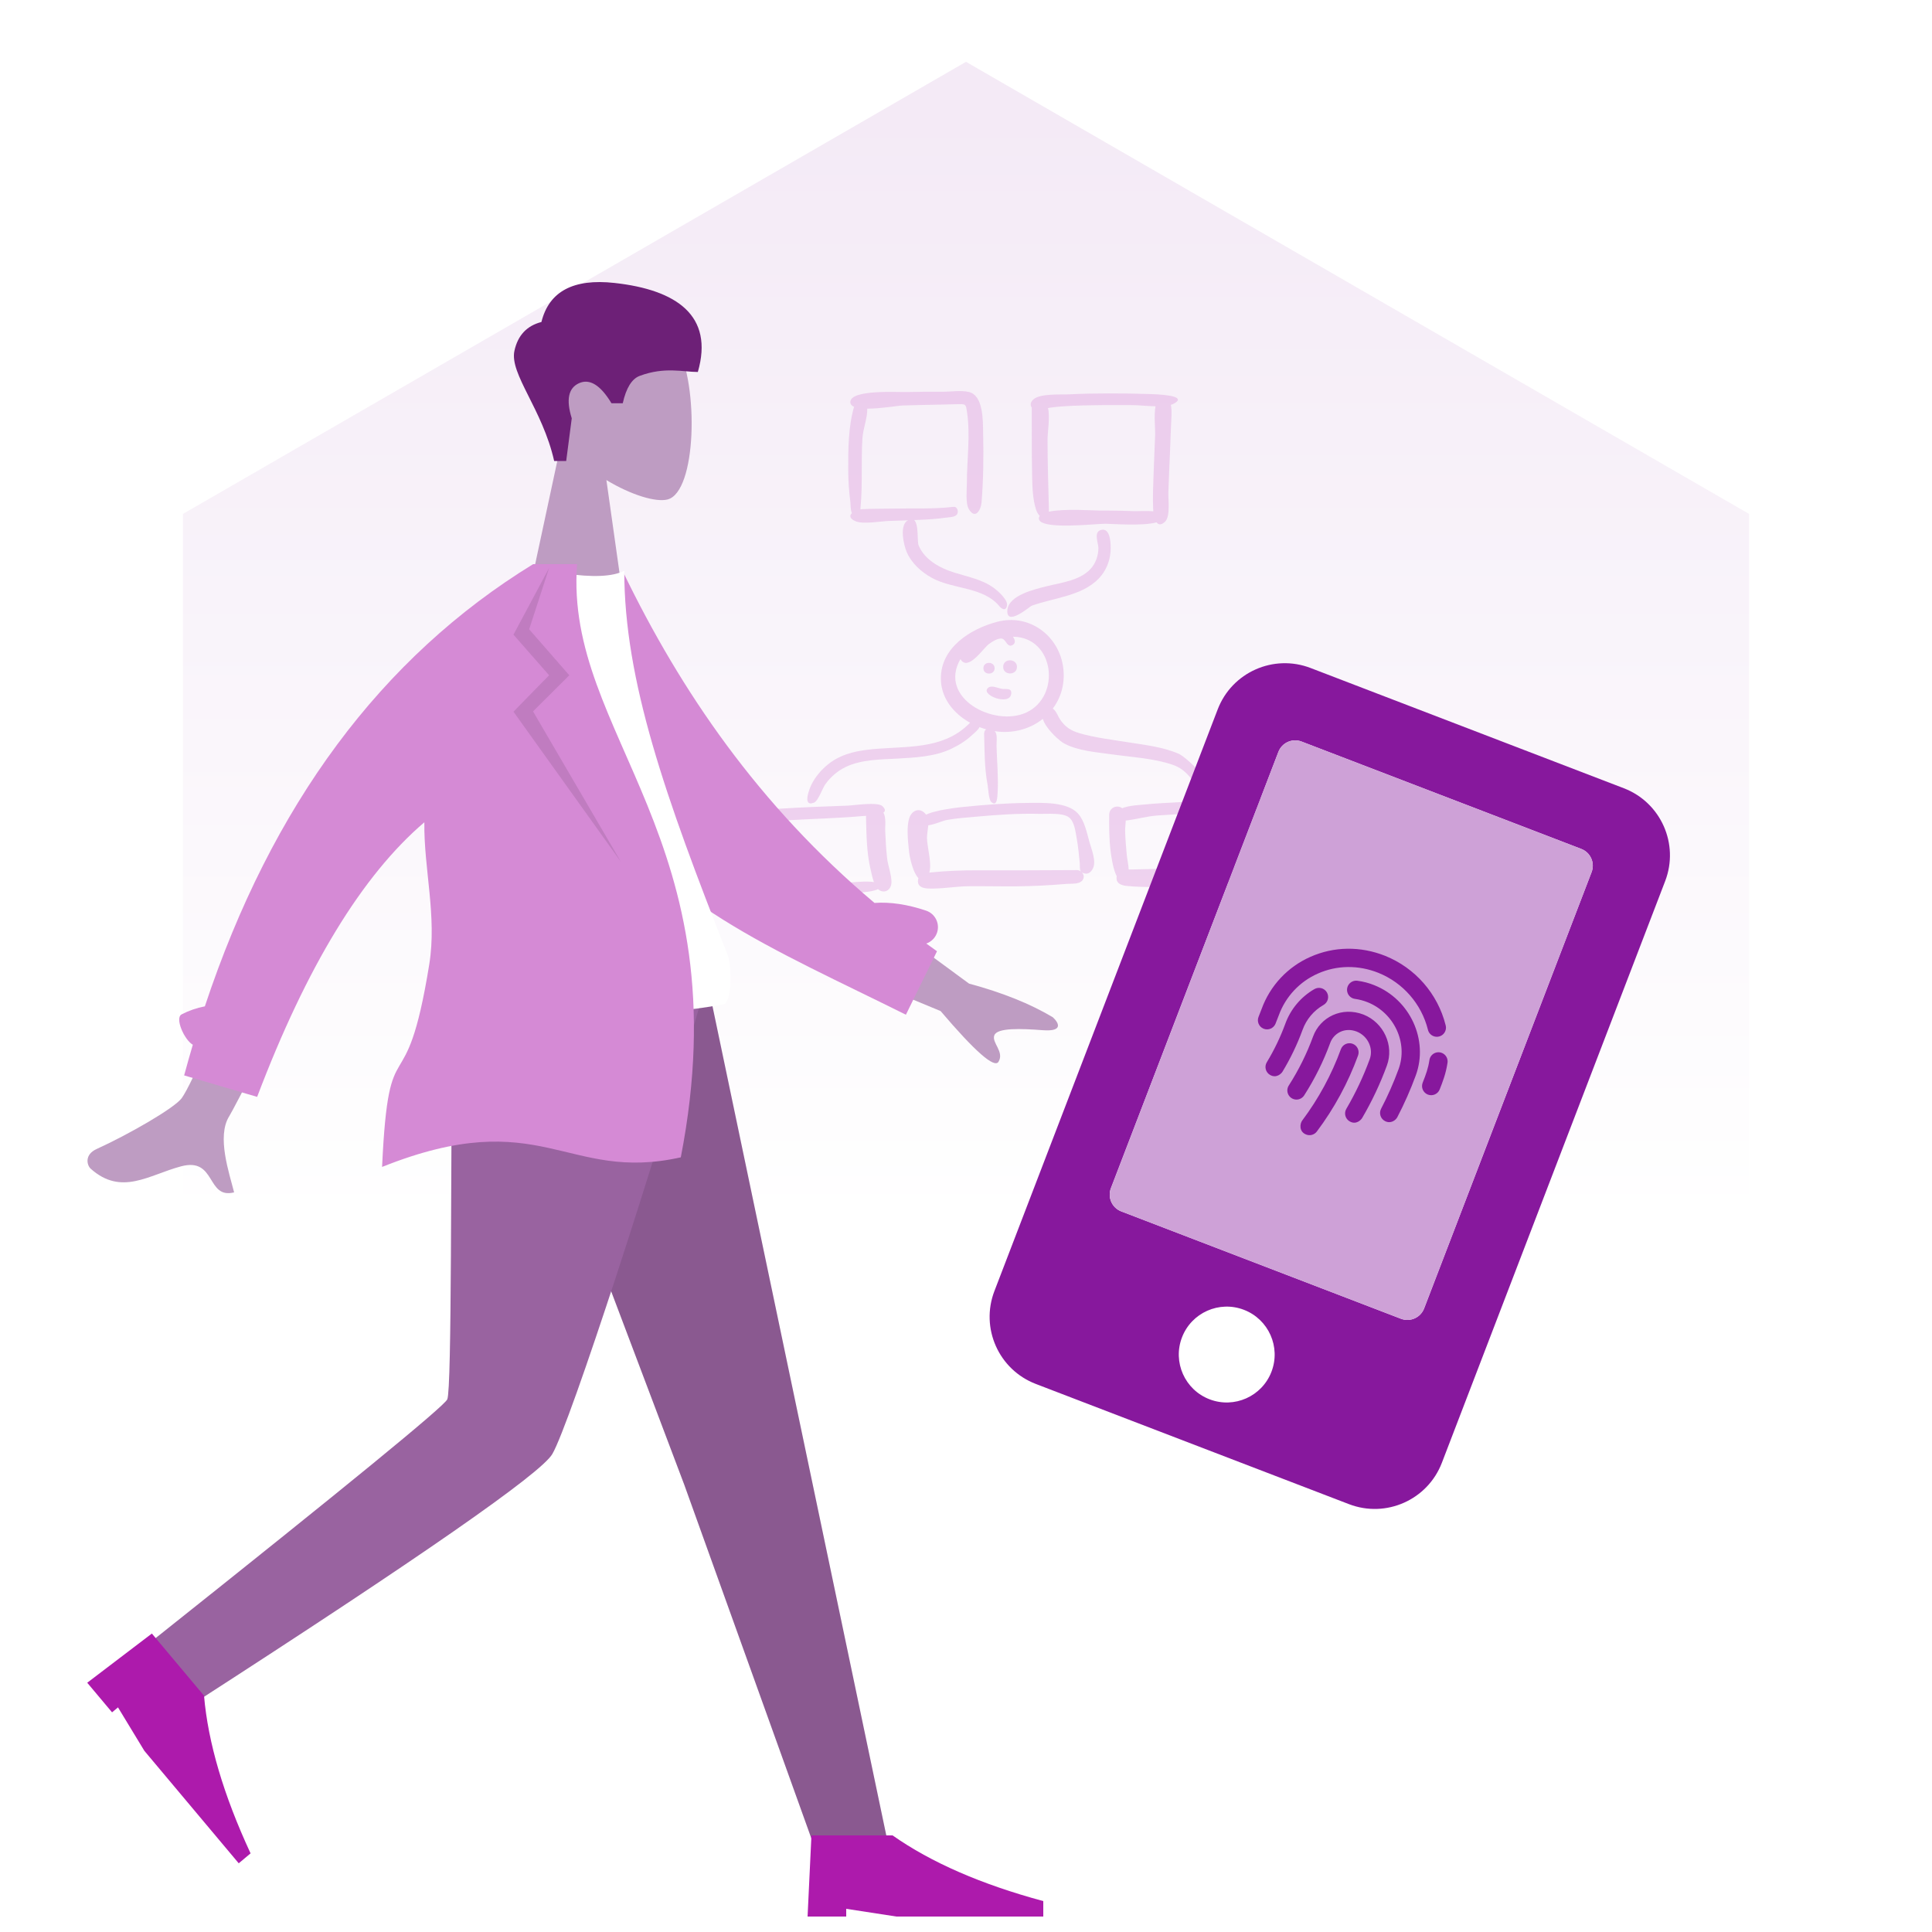 <?xml version="1.0" encoding="UTF-8"?>
<svg width="500px" height="500px" viewBox="0 0 500 500" version="1.1" xmlns="http://www.w3.org/2000/svg" xmlns:xlink="http://www.w3.org/1999/xlink">
    <!-- Generator: Sketch 62 (91390) - https://sketch.com -->
    <title>Illustration-IAM-Essentials</title>
    <desc>Created with Sketch.</desc>
    <defs>
        <linearGradient x1="50%" y1="3.368%" x2="50%" y2="63.709%" id="linearGradient-1">
            <stop stop-color="#E2C8E8" offset="0%"></stop>
            <stop stop-color="#FFFFFF" offset="100%"></stop>
        </linearGradient>
    </defs>
    <g id="Page-1" stroke="none" stroke-width="1" fill="none" fill-rule="evenodd">
        <g id="IAM-IDENTITYENTERPRISE-Copy" transform="translate(-76, -759)">
            <g id="Illustration-IAM-Essentials" transform="translate(76, 759)">
                <rect id="Rectangle" fill="#FFFFFF" x="0" y="0" width="500" height="500"></rect>
                <polygon id="Mask" fill="url(#linearGradient-1)" opacity="0.376" points="250 16 452.65 133 452.65 367 250 484 47.35 367 47.35 133"></polygon>
                <g id="Whiteboard-Stuff" opacity="0.5" transform="translate(192, 101)" fill="#E1ACE1">
                    <path d="M51.945,0.386 C53.961,0.396 56.688,-0.039 58.696,0.428 C62.606,1.335 62.358,8.037 62.438,11.278 C62.582,17.091 62.499,23.202 62.026,29.002 C61.863,31.004 60.407,33.542 58.745,30.782 C57.818,29.243 58.231,25.648 58.23,23.947 C58.226,17.902 59.173,11.674 58.267,5.66 C57.97,3.689 58.035,3.556 56.03,3.597 C54.439,3.63 52.848,3.683 51.257,3.716 C48.016,3.784 44.775,3.829 41.536,3.947 C40.306,3.993 35.886,4.765 32.439,4.762 C32.441,4.79 32.444,4.817 32.444,4.845 C32.492,7.176 31.349,10.004 31.194,12.457 C30.82,18.354 31.266,24.39 30.714,30.258 C30.697,30.436 30.688,30.625 30.678,30.816 C30.781,30.8 30.883,30.789 30.98,30.783 C33.549,30.62 36.152,30.687 38.726,30.627 C43.997,30.505 49.476,30.793 54.717,30.176 C55.782,30.038 56.154,31.404 55.677,32.113 C55.14,32.908 53.424,32.867 52.63,32.985 C50.303,33.329 47.946,33.45 45.6,33.554 C43.134,33.663 40.668,33.744 38.201,33.813 C36.065,33.872 31.324,34.766 29.347,33.871 C27.807,33.175 27.843,32.401 28.471,31.802 C28.09,30.965 28.153,29.592 28.071,28.933 C27.73,26.174 27.524,23.451 27.519,20.668 C27.509,15.218 27.52,9.557 29.028,4.281 C28.424,4.017 28.059,3.627 28.061,3.065 C28.069,-0.272 40.31,0.525 42.792,0.459 C45.842,0.379 48.894,0.369 51.945,0.386 Z" id="Wireframy-Stuff"></path>
                    <path d="M94.865,0.819 C98.396,0.801 101.933,0.865 105.463,0.973 C106.772,1.013 115.879,1.243 111.809,3.45 C111.576,3.577 111.314,3.682 111.028,3.77 C111.196,4.772 111.217,5.809 111.19,6.308 C111.017,9.483 110.942,12.663 110.801,15.839 C110.644,19.385 110.494,22.93 110.372,26.477 C110.307,28.352 110.949,32.711 109.465,34.065 C108.465,34.978 107.782,34.795 107.321,34.175 C103.772,35.206 95.576,34.542 94.083,34.542 C91.409,34.543 76.885,36.263 76.861,33.169 C76.859,32.929 76.937,32.714 77.084,32.521 C76.684,32.113 76.323,31.512 76.091,30.762 C75.259,28.071 75.181,25.168 75.119,22.378 C74.986,16.354 75.054,10.319 75.016,4.293 L75.015,4.474 C74.477,3.748 74.798,2.918 75.472,2.339 C77.296,0.773 82.55,1.171 84.864,1.048 C88.196,0.872 91.529,0.831 94.865,0.819 Z M101.191,3.848 C97.786,3.847 94.383,3.809 90.979,3.876 C87.301,3.949 83.585,3.992 79.934,4.477 C79.733,4.504 79.492,4.555 79.225,4.618 C79.783,6.942 79.108,10.681 79.106,12.835 C79.099,18.871 79.321,24.874 79.457,30.878 C79.461,31.075 79.456,31.258 79.444,31.428 C83.494,30.561 91.05,31.139 92.639,31.134 L94.416,31.133 C96.784,31.141 99.153,31.187 101.519,31.281 C102.441,31.318 104.698,31.141 106.479,31.338 C106.462,31.177 106.451,31.029 106.444,30.902 C106.283,27.709 106.459,24.483 106.562,21.29 C106.665,18.072 106.824,14.857 106.948,11.639 C107.012,9.984 106.594,6.529 107.047,4.148 C104.897,4.108 102.641,3.848 101.191,3.848 Z" id="Wireframy-Stuff"></path>
                    <path d="M42.899,33.686 C40.71,34.965 41.89,40.081 42.649,41.85 C43.896,44.76 46.425,47.036 49.155,48.546 C54.673,51.599 62.626,50.788 66.799,56.08 C66.842,56.134 68.284,57.562 68.613,55.713 C68.882,54.196 66.19,51.878 65.146,51.117 C62.179,48.954 58.373,48.256 54.941,47.176 C51.281,46.023 47.264,43.899 45.73,40.125 C45.186,38.789 46.222,31.736 42.899,33.686" id="Fill-135"></path>
                    <path d="M92.946,36.146 C90.939,36.699 92.266,39.46 92.263,40.842 C92.259,42.566 91.708,44.371 90.645,45.747 C87.95,49.237 82.673,49.76 78.717,50.76 C75.844,51.487 68.97,53.046 68.701,56.931 C68.401,61.27 74.469,55.99 74.982,55.774 C80.653,53.693 87.991,53.292 92.369,48.712 C94.176,46.822 95.244,44.299 95.413,41.695 C95.509,40.228 95.525,35.441 92.946,36.146" id="Fill-137"></path>
                    <path d="M66.075,59.921 C74.426,57.721 82.204,63.572 83.188,71.988 C84.227,80.87 77.532,88.021 68.704,88.413 C60.938,88.757 51.542,83.197 51.493,74.631 C51.446,66.603 59.128,61.747 66.075,59.921 Z M70.145,63.781 C70.597,64.395 71.004,65.374 70.094,65.908 C68.666,66.74 68.404,64.581 67.393,64.296 C66.378,64.01 64.747,65.078 63.901,65.7 C62.466,66.757 58.489,72.911 56.562,69.569 C50.712,79.669 65.295,87.228 73.587,83.406 C82.694,79.208 80.921,63.861 70.145,63.781 Z" id="Fill-139"></path>
                    <path d="M62.502,71.944 C62.502,73.786 65.412,73.786 65.412,71.944 C65.412,70.122 62.502,70.044 62.502,71.944" id="Fill-141"></path>
                    <path d="M67.622,71.598 C67.622,73.855 71.188,73.855 71.188,71.598 C71.188,69.366 67.622,69.271 67.622,71.598" id="Fill-143"></path>
                    <path d="M63.958,76.857 C61.042,78.573 69.382,81.981 69.711,78.498 C69.853,76.995 68.398,77.401 67.428,77.29 C66.499,77.184 64.839,76.345 63.958,76.857" id="Fill-145"></path>
                    <path d="M62.693,89.027 C62.82,93.408 62.759,97.787 63.59,102.107 C63.748,102.928 63.858,105.904 64.506,106.513 C66.101,108.013 66.128,105.139 66.19,104.038 C66.411,100.093 65.997,96.025 65.905,92.072 C65.886,91.221 66.111,89.459 65.71,88.636 C65.072,87.328 62.631,86.94 62.693,89.027" id="Fill-147"></path>
                    <path d="M59.574,85.475 C53.181,92.65 44.377,92.122 35.508,92.75 C30.822,93.082 26.084,93.764 22.313,96.795 C20.559,98.205 19.047,99.971 18.031,101.984 C17.587,102.864 15.48,107.941 18.644,106.736 C19.766,106.309 20.871,102.952 21.597,101.959 C22.979,100.067 24.748,98.506 26.87,97.49 C30.963,95.532 35.85,95.566 40.288,95.317 C44.927,95.058 49.906,94.815 54.17,92.798 C56.176,91.849 58.058,90.665 59.673,89.14 C60.249,88.595 61.487,87.669 61.579,86.835 C61.684,85.882 60.768,84.138 59.574,85.475" id="Fill-149"></path>
                    <path d="M27.3,107.499 C21.294,107.699 15.297,107.942 9.3,108.322 C8.071,108.4 3.973,108.152 5.017,110.67 C5.853,112.688 10.85,111.353 12.503,111.255 C18.753,110.884 25.027,110.755 31.263,110.193 C32.664,110.067 38.996,110.117 36.381,107.635 C35.138,106.453 29.018,107.44 27.3,107.499" id="Fill-151"></path>
                    <path d="M1.204,110.395 C-0.689,112.881 0.18,118.924 0.324,121.912 C0.462,124.809 -0.101,130.104 3.68,130.553 C2.48,130.396 4.591,130.626 4.935,130.645 C5.703,130.686 6.474,130.699 7.242,130.708 C9.018,130.727 10.794,130.703 12.57,130.668 C16.591,130.587 20.623,130.47 24.64,130.248 C26.328,130.155 35.487,130.233 35.85,128.479 C36.313,126.238 27.531,127.505 25.96,127.577 C22.131,127.753 18.297,127.79 14.465,127.84 C12.566,127.865 10.664,127.884 8.765,127.846 C7.981,127.831 4.875,128.153 4.399,127.63 C3.992,127.184 4.309,123.09 4.301,122.463 C4.273,120.421 4.275,118.375 4.348,116.334 C4.397,114.959 5.14,112.345 4.534,111.054 C3.945,109.799 2.229,109.371 1.204,110.395" id="Fill-153"></path>
                    <path d="M32.126,110.511 C32.236,115.059 32.27,119.7 33.344,124.148 C33.702,125.628 34.203,128.68 35.69,129.447 C37.251,130.251 38.599,129.103 38.7,127.556 C38.829,125.612 37.788,123.06 37.574,121.065 C37.325,118.737 37.18,116.407 37.094,114.068 C37.03,112.309 37.565,109.671 35.888,108.537 C34.381,107.518 32.077,108.544 32.126,110.511" id="Fill-155"></path>
                    <path d="M44.078,109.401 C42.21,111.261 43.045,117.152 43.278,119.542 C43.449,121.293 45.366,129.906 48.237,125.415 C49.507,123.428 47.894,118.175 47.905,115.858 C47.912,114.382 48.435,112.517 48.183,111.099 C47.849,109.226 45.772,107.709 44.078,109.401" id="Fill-157"></path>
                    <path d="M73.878,106.798 C77.687,106.769 84.206,106.444 87.007,109.569 C88.689,111.446 89.279,114.538 89.936,116.879 C90.44,118.678 91.807,121.921 90.836,123.778 C90.396,124.619 89.688,125.336 88.614,125.038 C88.357,124.967 88.157,124.875 88.001,124.767 C88.421,125.212 88.608,125.85 88.339,126.475 C87.697,127.965 85.334,127.644 84.05,127.75 C79.767,128.107 75.464,128.346 71.166,128.383 C67.013,128.42 62.859,128.313 58.706,128.354 C55.246,128.388 51.642,129.089 48.215,128.949 C46.784,128.89 45.256,128.421 45.618,126.572 C45.94,124.931 47.591,124.918 48.937,124.781 C52.992,124.368 57.049,124.222 61.124,124.237 C69.686,124.266 78.241,124.222 86.802,124.177 C87.154,124.206 87.486,124.341 87.76,124.547 L87.704,124.473 C87.329,123.932 87.522,123.163 87.442,122.411 C87.217,120.293 87.072,118.212 86.671,116.094 C86.349,114.4 86.107,111.523 84.538,110.457 C82.824,109.294 79.02,109.679 76.975,109.626 C71.472,109.484 65.938,109.875 60.46,110.373 C57.961,110.6 55.433,110.773 52.963,111.221 C51.587,111.471 47.552,113.49 46.454,112.248 C43.809,109.256 55.432,108.028 57.01,107.865 C62.62,107.286 68.237,106.852 73.878,106.798 Z" id="Wireframy-Stuff"></path>
                    <path d="M116.695,101.054 C116.939,101.368 116.939,101.368 116.695,101.054 M78.731,82.521 C75.324,84.524 81.63,90.4 83.236,91.309 C86.851,93.354 91.819,93.663 95.855,94.238 C100.964,94.966 106.523,95.234 111.433,96.908 C113.525,97.622 114.854,98.735 116.224,100.445 C116.918,101.312 118.589,105.048 120.111,104.164 C123.175,102.383 114.918,94.908 113.099,94.105 C108.963,92.277 104.074,91.766 99.652,91.057 C95.541,90.397 91.34,89.906 87.33,88.743 C85.125,88.103 83.557,87.072 82.286,85.097 C81.494,83.866 80.844,81.284 78.731,82.521" id="Line"></path>
                    <path d="M130.964,105.477 C132.799,105.439 135.256,105.273 136.724,106.628 C138.394,108.17 138.727,111.996 139.228,114.057 C139.772,116.296 140.421,118.573 140.649,120.87 C140.702,121.408 140.846,122.333 140.781,123.165 C141.545,123.267 142.001,124.008 141.924,124.817 C141.781,126.319 139.7,126.524 138.483,126.761 C134.435,127.552 130.108,127.372 126.004,127.488 C117.419,127.729 108.238,129.116 99.684,128.291 C98.215,128.149 96.635,127.628 97.015,125.765 L97.01,125.787 C95.991,123.834 95.523,120.081 95.432,119.339 C95.04,116.146 95.01,112.99 95.064,109.777 C95.096,108.013 97.116,107.171 98.424,108.162 C100.171,107.429 103.133,107.319 104.724,107.158 C107.338,106.894 109.975,106.796 112.597,106.639 C118.718,106.273 124.832,105.613 130.964,105.477 Z M100.465,124.02 C100.679,124.02 100.889,124.022 101.09,124.018 C105.408,123.943 109.723,123.812 114.038,123.646 C118.439,123.477 122.84,123.289 127.244,123.238 C130.746,123.198 134.353,123.501 137.88,123.364 C137.118,121.381 137.233,118.256 136.829,116.201 C136.427,114.161 136.275,111.741 135.454,109.825 C134.531,107.669 133.728,108.168 131.324,108.331 C128.851,108.499 126.382,108.735 123.912,108.938 C118.483,109.385 113.049,109.667 107.616,110.046 C104.716,110.247 101.945,111.093 99.105,111.388 L99.345,111.359 C99.304,112.343 99.165,113.337 99.181,114.056 C99.227,116.173 99.435,118.276 99.619,120.385 C99.694,121.242 100.048,122.723 100.101,124.02 Z" id="Wireframy-Stuff"></path>
                </g>
                <g id="mobile-alt-copy" transform="translate(344.5, 281.5) rotate(21) translate(-344.5, -281.5) translate(282, 182)" fill-rule="nonzero">
                    <path d="M105.433,-9.09494702e-13 L18.606,-9.09494702e-13 C8.33,-9.09494702e-13 -1.06865627e-11,8.33 -1.06865627e-11,18.606 L-1.06865627e-11,179.856 C-1.06865627e-11,190.132 8.33,198.462 18.606,198.462 L105.433,198.462 C115.709,198.462 124.039,190.132 124.039,179.856 L124.039,18.606 C124.039,8.33 115.709,-9.09494702e-13 105.433,-9.09494702e-13 Z M62.019,186.058 C55.169,186.058 49.616,180.505 49.616,173.655 C49.616,166.804 55.169,161.251 62.019,161.251 C68.87,161.251 74.423,166.804 74.423,173.655 C74.423,180.505 68.87,186.058 62.019,186.058 Z M105.433,144.195 C105.433,146.764 103.351,148.847 100.782,148.847 L23.257,148.847 C20.688,148.847 18.606,146.764 18.606,144.195 L18.606,23.257 C18.606,20.688 20.688,18.606 23.257,18.606 L100.782,18.606 C103.351,18.606 105.433,20.688 105.433,23.257 L105.433,144.195 Z" id="Shape" fill="#87189D"></path>
                    <path d="M105.433,144.195 C105.433,146.764 103.351,148.847 100.782,148.847 L23.257,148.847 C20.688,148.847 18.606,146.764 18.606,144.195 L18.606,23.257 C18.606,20.688 20.688,18.606 23.257,18.606 L100.782,18.606 C103.351,18.606 105.433,20.688 105.433,23.257 L105.433,144.195 Z" id="Combined-Shape" fill="#CEA1D7"></path>
                    <path d="M63.648,86.891 C64.955,86.892 66.014,87.952 66.014,89.259 C66.136,96.743 65.156,104.204 63.107,111.403 C62.82,112.424 61.889,113.13 60.829,113.131 C58.76,113.131 58.279,111.083 58.548,110.124 C60.474,103.34 61.395,96.31 61.281,89.259 C61.281,87.951 62.341,86.891 63.648,86.891 Z M63.563,78.826 C69.183,78.909 73.825,83.454 73.912,88.963 C73.989,93.986 73.616,99.006 72.797,103.963 C72.721,104.423 72.049,106.241 70.077,105.912 C68.787,105.699 67.915,104.481 68.127,103.192 C68.899,98.514 69.249,93.775 69.174,89.034 C69.128,86.062 66.579,83.609 63.49,83.563 C60.084,83.548 58.079,86.166 58.119,88.725 C58.199,93.792 57.723,98.852 56.702,103.816 C56.541,104.655 55.941,105.342 55.132,105.615 C54.322,105.887 53.428,105.702 52.793,105.131 C52.158,104.56 51.88,103.691 52.066,102.857 C53.017,98.232 53.459,93.518 53.384,88.797 C53.302,83.469 57.517,78.819 63.56,78.826 L63.56,78.826 Z M62.933,70.725 L63.44,70.728 C73.415,70.876 81.652,78.922 81.806,88.667 C81.866,92.615 81.671,96.563 81.222,100.486 C81.117,101.396 80.249,102.76 78.6,102.568 C77.976,102.496 77.406,102.18 77.016,101.688 C76.625,101.197 76.446,100.57 76.518,99.946 C76.943,96.226 77.126,92.483 77.068,88.739 C76.955,81.531 70.809,75.576 63.369,75.465 C62.24,75.452 61.115,75.574 60.015,75.829 C59.192,76.024 58.327,75.765 57.747,75.149 C57.166,74.534 56.958,73.656 57.201,72.845 C57.444,72.035 58.101,71.416 58.924,71.221 C60.402,70.863 61.92,70.697 63.44,70.728 Z M49.314,77.219 C50.139,76.204 51.63,76.051 52.645,76.875 C53.657,77.7 53.811,79.188 52.989,80.202 C51.145,82.451 50.165,85.284 50.227,88.191 C50.29,92.202 49.965,96.21 49.254,100.158 C49.173,100.607 48.487,102.413 46.503,102.068 C45.217,101.836 44.362,100.605 44.593,99.319 C45.25,95.672 45.551,91.97 45.492,88.265 C45.429,84.249 46.783,80.338 49.314,77.219 Z M84.386,81.45 C85.013,80.872 85.901,80.676 86.713,80.936 C87.524,81.197 88.133,81.873 88.308,82.707 C88.922,85.491 88.9,87.654 88.883,89.842 C88.872,91.141 87.815,92.189 86.515,92.189 L86.515,92.189 L86.495,92.189 C85.868,92.184 85.268,91.929 84.827,91.482 C84.387,91.034 84.143,90.43 84.148,89.802 C84.169,87.416 84.149,85.838 83.684,83.726 C83.491,82.896 83.759,82.027 84.386,81.45 Z M62.853,62.627 L63.322,62.628 C71.708,62.764 79.524,66.901 84.352,73.759 C84.872,74.45 84.974,75.369 84.618,76.157 C84.262,76.945 83.504,77.476 82.642,77.543 C81.779,77.609 80.95,77.199 80.477,76.475 C76.522,70.859 70.121,67.473 63.252,67.362 C57.695,67.286 52.508,69.344 48.687,73.169 C45.042,76.789 43.037,81.743 43.135,86.879 L43.135,86.879 L43.12,89.21 C43.082,90.491 42.033,91.509 40.752,91.508 L40.752,91.508 L40.681,91.508 C39.375,91.47 38.347,90.38 38.385,89.073 L38.385,89.073 L38.398,86.956 C38.275,80.537 40.781,74.348 45.334,69.822 C50.07,65.085 56.436,62.547 63.322,62.628 Z" id="Combined-Shape" fill="#87189D"></path>
                </g>
                <g id="Bottom/Standing/Skinny-Jeans-Walk" transform="translate(1, 257)">
                    <polygon id="Leg" fill="#9963A0" points="128 0 176.082 127.227 209.783 221 229 221 182.674 9.81437154e-14"></polygon>
                    <polygon id="Leg" fill-opacity="0.1" fill="#000000" points="128 0 176.082 127.227 209.783 221 229 221 182.674 9.81437154e-14"></polygon>
                    <path d="M116.117,0 C115.594,43.654 115.972,102.427 114.754,105.149 C113.942,106.963 88.691,127.632 39,167.157 L48.905,184 C107.899,145.956 138.905,124.399 141.921,119.331 C146.445,111.728 169.174,41.763 181,0 L116.117,0 Z" id="Leg" fill="#9963A0"></path>
                    <g id="Accessories/Shoe/Flat-Pointy" transform="translate(56.5, 189) rotate(50) translate(-56.5, -189) translate(26, 169)" fill="#AD1AAC">
                        <path d="M0,40 L1,19 L22,19 C31.958,26 44.958,31.667 61,36 L61,40 L23,40 L10,38 L10,40 L0,40 Z" id="Shoe"></path>
                    </g>
                    <g id="Accessories/Shoe/Flat-Pointy" transform="translate(208, 199)" fill="#AD1AAC">
                        <path d="M0,40 L1,19 L22,19 C31.958,26 44.958,31.667 61,36 L61,40 L23,40 L10,38 L10,40 L0,40 Z" id="Shoe"></path>
                    </g>
                </g>
                <g id="Head/Front/Short-2" transform="translate(83, 49)">
                    <g id="Head" stroke-width="1" transform="translate(54, 31)" fill="#BE9CC2">
                        <path d="M38.143,9.134 C43.938,19.935 43.25,47.333 35.76,49.263 C32.774,50.033 26.411,48.148 19.936,44.245 L24,73 L0,73 L8.262,34.489 C3.654,29.081 0.536,22.453 1.057,15.025 C2.558,-6.375 32.349,-1.667 38.143,9.134 Z"></path>
                    </g>
                    <path d="M60.418,70.308 C57.406,56.906 48.825,47.771 50.135,41.782 C51.009,37.789 53.338,35.305 57.121,34.332 C59.078,26.416 65.39,23.048 76.056,24.23 C92.055,26.004 101.819,32.648 97.602,47.268 C93.726,47.268 89.046,45.866 82.576,48.268 C80.522,49.03 79.054,51.393 78.17,55.358 L75.246,55.358 C72.408,50.653 69.609,48.924 66.851,50.171 C64.092,51.418 63.465,54.447 64.97,59.259 L63.529,70.308 L60.418,70.308 Z" id="Hair" fill="#6D2077"></path>
                </g>
                <g id="Body/Sport-Coat" transform="translate(23, 146)">
                    <path d="M54.375,70.442 L71.721,74.852 C48.501,113.888 36.084,134.518 34.47,136.742 C30.837,141.747 33.475,151.406 34.372,156.466 C27.016,157.777 30.455,146.987 21.139,148.789 C12.636,150.434 5.238,155.412 -2.21,147.786 C-3.126,146.848 -3.685,144.038 -0.33,142.787 C8.03,139.672 20.454,133.67 22.547,131.196 C25.402,127.823 36.011,107.572 54.375,70.442 L54.375,70.442 Z M197.693,90.244 L227.88,115.836 C236.347,118.768 243.355,122.17 248.903,126.041 C250.184,127.383 251.66,130.022 246.018,129.19 C240.376,128.357 234.404,127.734 233.486,129.614 C232.568,131.495 235.839,134.048 234.074,136.548 C232.898,138.215 228.22,133.503 220.04,122.411 L189.443,107.141 L197.693,90.244 Z" id="Skin" fill="#BE9CC2" transform="translate(123.586, 113.51) rotate(-4) translate(-123.586, -113.51) "></path>
                    <path d="M138.264,2.041 C153.173,32.859 173.35,62.424 203.322,87.679 C207.426,87.384 211.89,88.063 216.675,89.676 C219.03,90.469 220.296,93.022 219.503,95.377 C219.042,96.745 217.988,97.745 216.724,98.188 C217.639,98.856 218.563,99.521 219.495,100.182 L211.448,116.61 C177.585,99.726 145.757,86.996 131.254,59.122 C126.386,49.766 128.034,17.988 127.569,6.428 L138.264,2.041 Z" id="Back-Arm" fill="#D58AD5"></path>
                    <path d="M90,113.91 C121.438,117.363 146.184,117.363 164.236,113.91 C166.473,113.482 166.375,103.84 165.337,101.207 C149.185,60.202 138.56,30.184 138.56,1.703 C135.597,3.251 130.41,3.483 123,2.399 C103.086,31.75 93.933,65.427 90,113.91 Z" id="Shirt" fill="#FFFFFF"></path>
                    <path d="M126.348,-2.0076385e-11 C123,44.281 169.25,70.955 153.191,153.518 C123.508,160.147 117.132,139.523 75.883,156 C77.644,117.841 81.881,142.028 88.092,103.583 C90.11,91.088 86.662,78.835 86.823,66.803 C70.744,80.521 56.318,104.211 43.548,137.871 L43.548,137.871 L24.661,132.313 C25.382,129.636 26.129,126.99 26.901,124.378 C24.722,123.145 22.173,117.466 24.007,116.516 C25.9,115.535 27.905,114.845 30.017,114.439 C47.335,62.28 75.654,24.133 114.976,-2.07123207e-11 L114.976,-2.07123207e-11 Z" id="Coat-Front" fill="#D58AD5"></path>
                    <polygon id="Shade-Lapel" fill-opacity="0.1" fill="#000000" points="119.106 1 113.947 16.865 124.336 28.759 114.947 38.106 137.662 77 109.884 38.183 119.106 28.759 109.884 18.248"></polygon>
                </g>
            </g>
        </g>
    </g>
</svg>